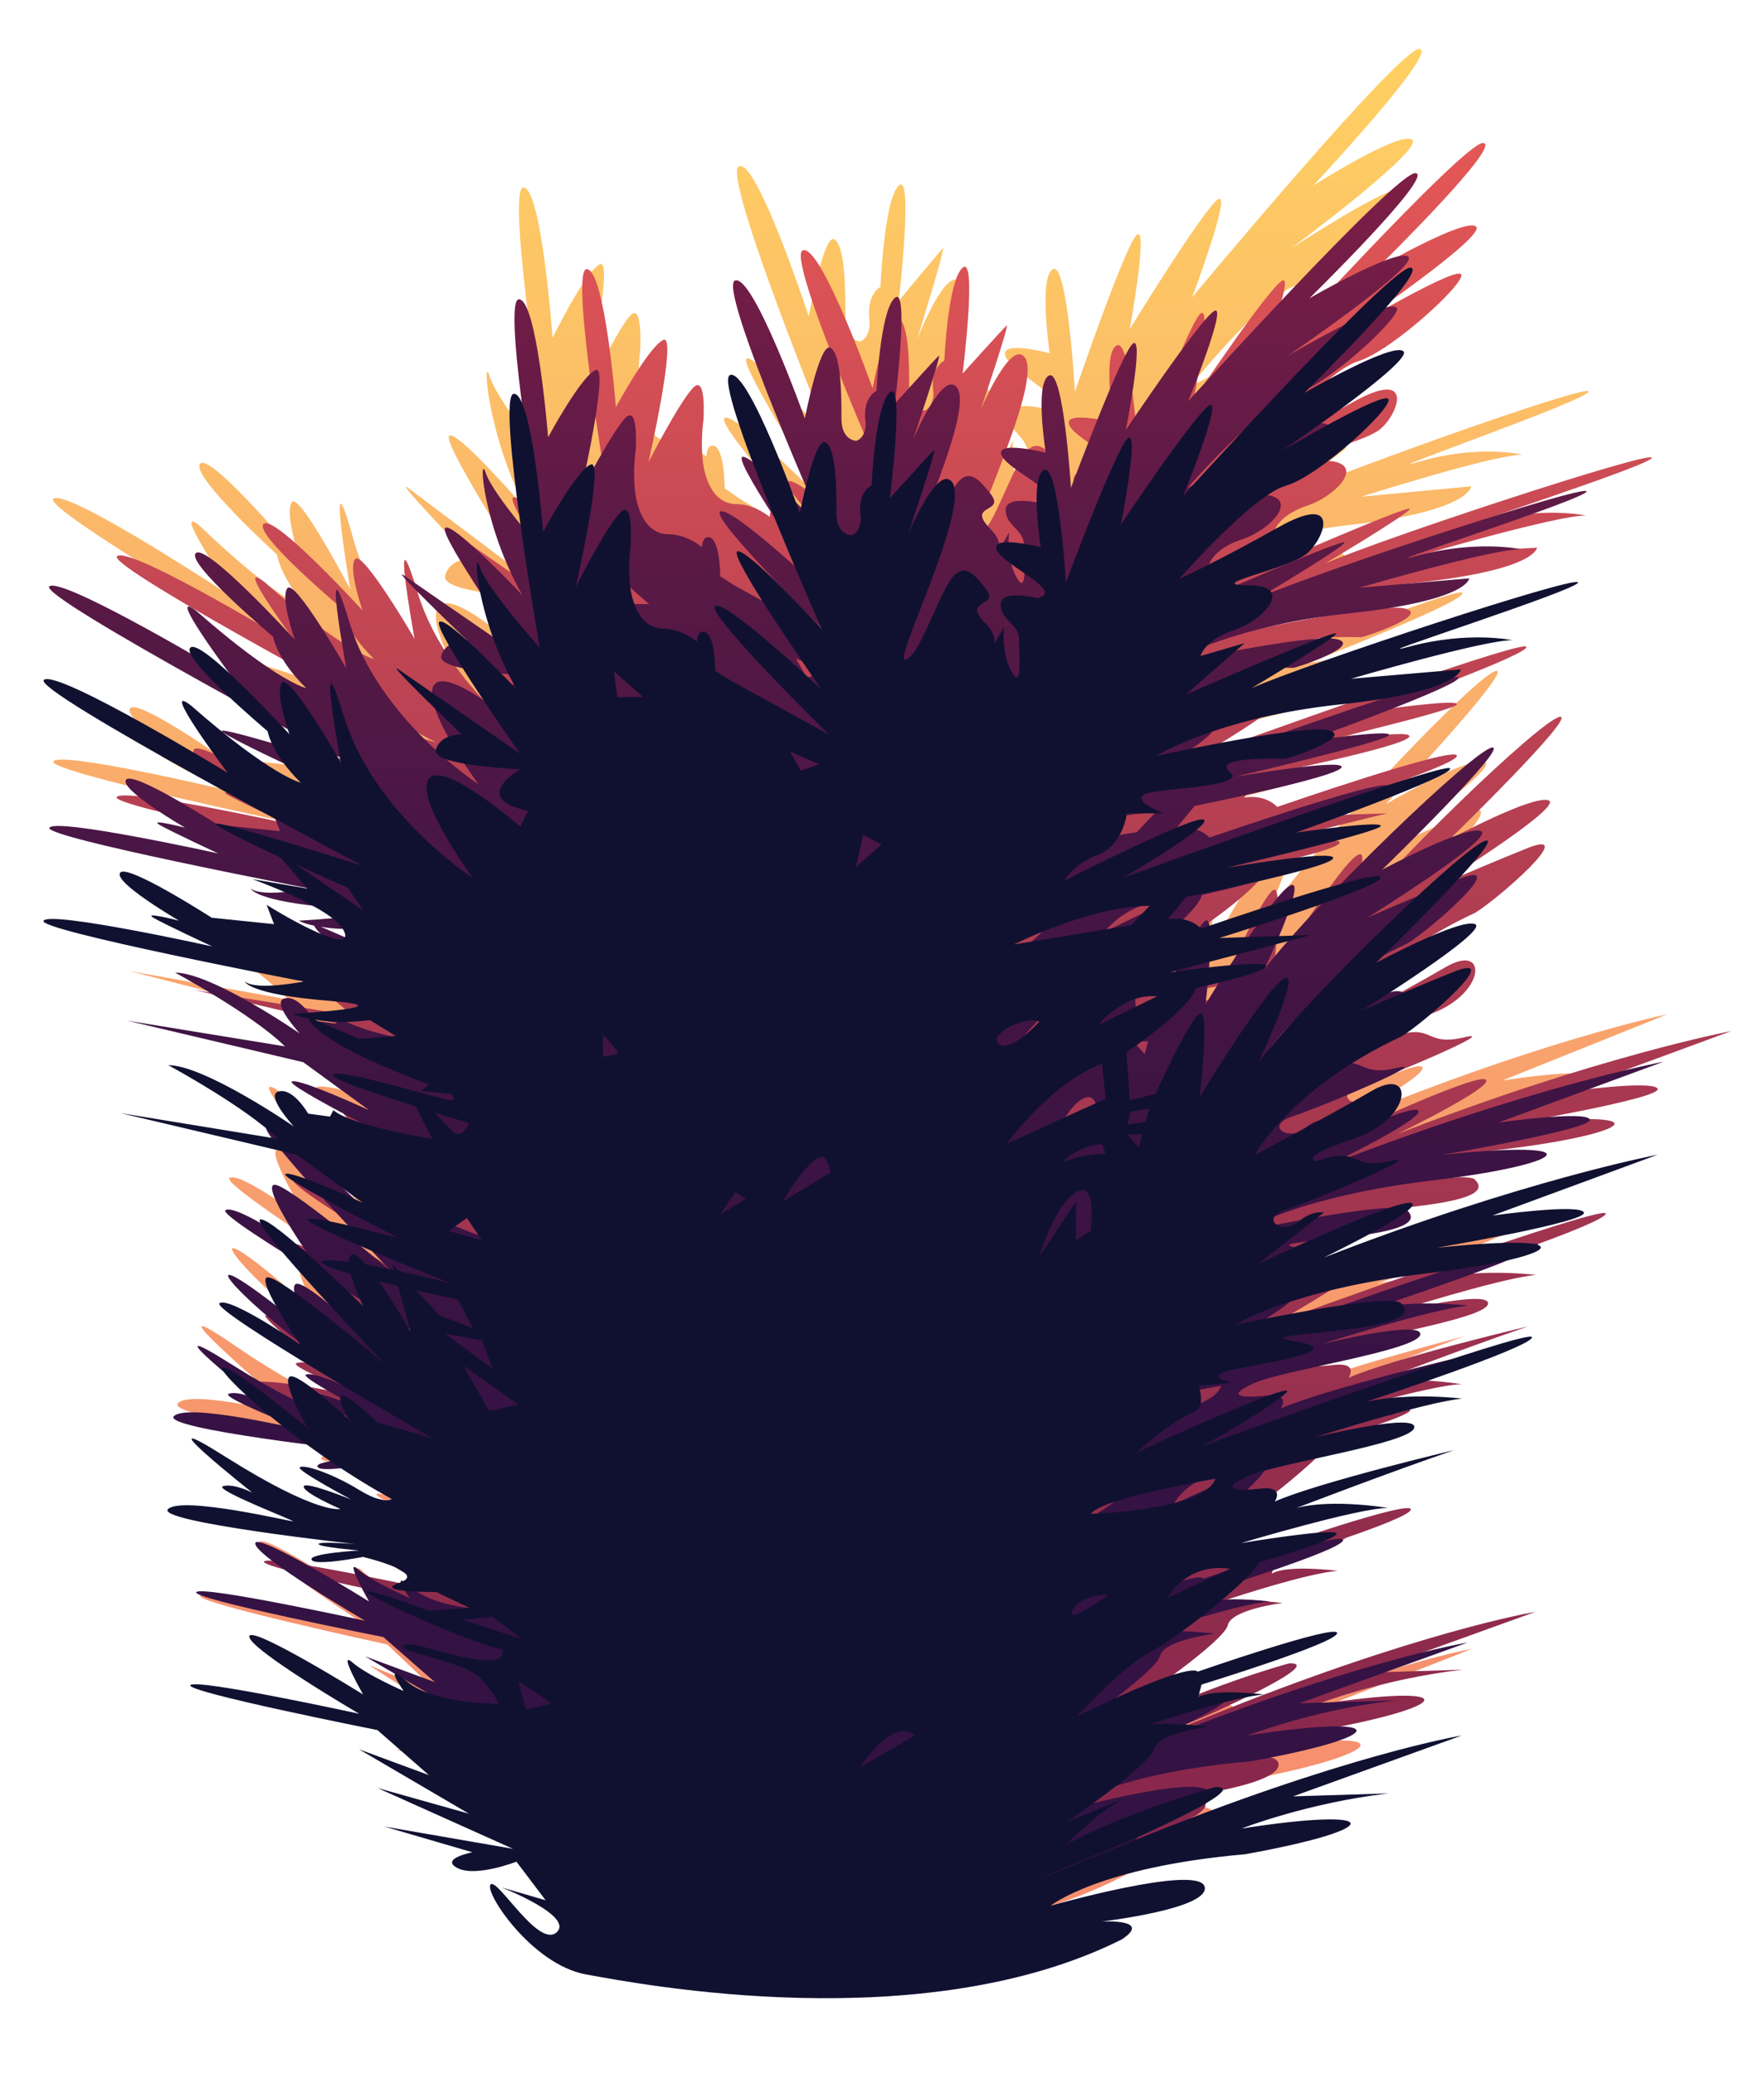 <?xml version="1.0" encoding="utf-8"?>
<!-- Generator: Adobe Illustrator 23.0.4, SVG Export Plug-In . SVG Version: 6.00 Build 0)  -->
<svg version="1.1" id="Layer_1" xmlns="http://www.w3.org/2000/svg" xmlns:xlink="http://www.w3.org/1999/xlink" x="0px" y="0px"
	 viewBox="0 0 356.6 419.2" style="enable-background:new 0 0 356.6 419.2;" xml:space="preserve">
<style type="text/css">
	.st0{fill:url(#SVGID_1_);}
	.st1{fill:url(#SVGID_2_);}
	.st2{fill:url(#SVGID_3_);}
	.st3{fill:#101131;}
</style>
<g>
	
		<linearGradient id="SVGID_1_" gradientUnits="userSpaceOnUse" x1="-1310.684" y1="391.145" x2="-1310.684" y2="9.889" gradientTransform="matrix(-1 0 0 1 -1137 0)">
		<stop  offset="0" style="stop-color:#F68E6E"/>
		<stop  offset="0.176" style="stop-color:#F6926E"/>
		<stop  offset="0.41" style="stop-color:#F89E6D"/>
		<stop  offset="0.677" style="stop-color:#FAB16B"/>
		<stop  offset="0.967" style="stop-color:#FECD63"/>
		<stop  offset="1" style="stop-color:#FFD061"/>
	</linearGradient>
	<path class="st0" d="M10.8,153.9c-1.5,2.1,52.6,13.4,52.6,13.4s-9.6,2.1-11.9,0c0,0,0.7,2.8,17.1,4.2s-7.4,2.8-7.4,2.8
		s1,0.6,3.1,1.1c0.6,1.4,3.9,6.2,24.4,14.5l-1.5,1.4l5.9,0.7c0,0,1.5,1.4,0,1.4s-22.2-7.1-23.7-5.7c-0.9,0.8,8.5,4.3,16.6,7l3.4,7.1
		c0,0-16.3-2.8-20-6.4l-0.7,1.4l-4.4-0.7c0,0-3-5.7-5.9-5c-3,0.7,3,7.8,3,7.8S43.4,185.7,36,185.7c0,0,15.6,9.2,22.2,16.3l-31.9-5.7
		l35.6,9.2l13.3,10.6c0,0-14.1-7.1-15.6-6.4c-1.5,0.7,23,14.2,23,14.2s-16.3-5-18.5-4.2c-2.2,0.7,28.9,14.2,28.9,14.2
		s-4.9-1.4-10.5-2.7l-1.3-1.5l0.3,1.3c-1.9-0.4-3.8-0.9-5.6-1.2c-1.3-1.6-2.4-2.6-2.9-2.2c-0.4,0.3-0.6,0.8-0.6,1.6
		c-2.6-0.4-4.6-0.5-5.3-0.2c-1,0.5,1.7,1.5,5.7,2.8c0.8,3.2,2.5,7.1,2.5,7.1S56.8,219,54.5,219.7c-2.2,0.7,25.2,31.8,25.2,31.8
		S58.2,231.7,56,232.4c-2.2,0.7,6.7,14.9,6.7,14.9s-14.1-10.6-16.3-9.2c-2.2,1.4,43,29.7,43,29.7l-11.1-3.5c0,0-6.7-7.1-7.4-5.7
		s2.2,5.7,2.2,5.7s-11.1-11.3-12.6-9.9c-1.5,1.4,3.7,11.3,3.7,11.3s-14.8-13.4-17.1-13.4c-2.2,0,14.1,17,34.1,29
		c0,0-1.5,1.4-6.7-2.1c-5.2-3.5-11.1-5.7-11.9-5c-0.7,0.7,10.4,7.1,10.4,7.1s-9.6-4.2-9.6-2.8c0,1.4,7.4,5,7.4,5s-4.4,1.4-23-11.3
		c-18.5-12.7,5.2,7.8,5.2,7.8s-3.7-2.1-5.9-1.4c-2.2,0.7,14.8,7.8,14.1,7.8c-0.7,0-22.2-5.7-25.2-2.8c-3,2.8,37.8,7.8,37.8,7.8
		s-7.4-0.7-7.4,0s8.2,1.4,8.2,1.4s-10.4,0.7-9.6,2.1c0.7,1.4,10.4-0.7,10.4-0.7s13.3,3.5,7.4,5.7c-5.9,2.1,7.4,2.1,7.4,2.1l6.7,3.5
		l-8.2,0.7c0,0-11.9-5-12.6-4.2c-0.7,0.7,20.8,11.3,27.4,12.7c0,0,1.5,3.5-5.9,2.1c-7.4-1.4-13.3-4.2-14.1-2.8
		c-0.7,1.4,12.6,3.5,15.6,7.1c3,3.5,3.7,5.7,3.7,5.7s-13.3,0-18.5-5s-0.7,2.1-0.7,2.1s-7.4-3.5-10.4-6.4c-3-2.8,2.2,7.1,2.2,7.1
		s-23-15.6-23-12.7c0,2.8,22.2,17,22.2,17s-32.6-7.8-34.1-6.4c-1.5,1.4,37.8,9.9,37.8,9.9l10.4,9.9l-14.1-5.7l22.2,14.2l-18.5-5.7
		l27.4,13.4l-26-5l17.8,5.7c0,0-6.7,1.4-3,3.5c3.7,2.1,11.9-1.4,11.9-1.4l5.9,8.5l-8.9-2.8c0,0,14.8,6.4,11.1,9.9
		c-3.7,3.5-11.9-12-13.3-10.6c-1.5,1.4,8.2,17.7,19.3,19.8s68.2,14.2,108.3-7.8c6.3-4.6-4.1-3.9-4.1-3.9s22.2-2.8,20.8-7.8
		s-31.1,4.2-31.1,4.2s9.6-8.5,39.3-11.3c28.9-5.7,28.2-10.6-0.7-5.7c0,0,13.3-5.7,29.7-7.8l-19.3,0.7l34.1-13.4
		c0,0-23.7,4.2-66.7,23.3c-43,19.1-0.7,0-0.7,0s25.1-12,17.8-12c-0.7,0-20,6.4-30.4,12.7c0,0,6.9-7.9,12-10.4l-12,5.4
		c0,0,17.1-12.7,17.8-16.3c0.7-3.5,11.1-5,11.1-5s-8.9-1.1-12.4-0.4c3.7-1.3,17.1-6.1,23.5-6.7c0,0-10.4-1.4-13.3,0.7l0.7-2.8
		c0,0,27.4-9.2,27.4-11.3s-28.2,8.5-28.2,8.5s-0.7-2.8-24.5,9.9c0,0,9.6-11.3,14.8-14.2s20-15.6,22.2-19.8c0,0,15.6-5,15.6-6.4
		c0-1.4-19.3,2.1-19.3,2.1s23.7-7.8,29.7-7.8c0,0-11.1-2.1-18.5,0c0,0,18.5-7.8,31.9-12.7c0,0-27.4,7.1-36.3,11.3c0,0,2.2-3.5-3-2.8
		c-5.2,0.7-8.2,0-2.2-2.8c5.9-2.8,32.6-7.1,33.4-10.6c0.7-3.5-20,2.1-20,2.1s22.2-7.8,29.7-8.5c0,0-10.4-1.4-19.3,0.7
		c0,0,33.4-12,33.4-14.2s-63.8,22.6-66.7,24.1c0,0,14.8-9.2,17.1-12c2.2-2.8-28.2,12-30.4,13.4c0,0,5.9-6.4,11.9-9.2
		c2.2-1.4,0.7-5.7,0.7-5.7l6.7-0.7c0,0-5.9-1.4,0-2.8s24.5-4.2,12.6-6.4c-11.9-2.1,28.9-1.4,21.5-8.5c-3.7-2.1-33.4,5-33.4,5
		s11.1-7.8,38.6-11.3s33.4-9.2,2.2-5.7c0,0,30.4-5.7,29.7-7.8c-0.7-2.1-18.5,0.7-18.5,0.7l33.4-13.4c0,0-27.4,5.7-67.5,22.6
		c0,0,20-10.6,17.8-12c-2.2-1.4-31.1,13.4-31.1,13.4l13.3-11.3c0,0-2.2-0.7-5.2,2.1c-3,2.8-8.2-0.7-2.2-2.8
		c5.9-2.1,28.9-12.7,20.8-10.6c-8.2,2.1-5.9-3.5-14.8,0c0,0-4.4-0.7,7.4-5c11.9-4.2,12.6-16.3,3.7-10.6
		c-8.9,5.7-23.7,14.2-23.7,14.2s7.4-14.9,29.7-26.2c4.4-2.8,21.5-19.1,10.4-14.2c-11.1,5-18.5,8.5-18.5,8.5s26-17.7,23-19.1
		s-20,8.5-20,8.5s26-27.6,22.2-26.9c-3.7,0.7-34.9,33.3-46,48.8c0,0,8.9-20.5,5.2-18.4c-3.7,2.1-17.1,26.2-17.1,26.2
		s2.2-19.8,0-18.4c-2.2,1.4-8.9,17.7-8.9,17.7l-5.2,1.4l-0.7-10.6c0,0,12.6-9.2,14.1-14.2c0,0,14.8-3.5,14.1-5s-19.3,1.4-19.3,1.4
		l28.9-7.8l-18.5,0.7c0,0,33.4-11.3,32.6-13.4c-0.7-2.1-36.3,11.3-36.3,11.3s-2.2-2.8-6.7-2.1l3.7-5c0,0,28.9-6.4,29.7-8.5
		c0.7-2.1-21.5,2.1-21.5,2.1s30.4-7.8,31.1-9.2c0.7-1.4-17.1,1.4-17.1,1.4s32.6-12.7,31.1-14.2c-1.5-1.4-66,24.1-66,24.1
		s17.8-11.3,16.3-12.7S217.3,145,217.3,145s1.5-3.5,6.7-5.7c5.2-2.1,5.9-9.2,5.9-9.2h7.4c0,0-6.7-2.8-3.7-4.2c3-1.4,20.8-1.4,17.1-5
		s10.4-2.8,11.1-2.8c0.7,0,14.1-5,8.9-6.4c-5.2-1.4-34.9,5.7-34.9,5.7s12.6-8.5,37.1-11.3s24.5-7.8,24.5-7.8l-22.2,2.1
		c0,0,26.7-8.5,32.6-8.5c0,0-8.9-2.1-20.8,1.4s34.9-12.7,34.1-14.2c-0.7-1.4-54.1,17.7-66,23.3c0,0,16.3-10.6,17.1-12
		c0.7-1.4-30.4,13.4-30.4,13.4l11.9-11.3l-8.9,2.8c0,0,0.7-3.5,6.7-5.7c5.9-2.1,12.6-9.9,3-9.9s8.2-3.5,11.9-7.1s6.7-13.4-5.9-5.7
		s-20,11.3-20,11.3s14.8-18.4,21.5-20.5c6.7-2.1,21.5-17,20.8-19.1S261,50.2,261,50.2s26.7-19.8,24.5-21.9c-2.2-2.1-20,9.2-20,9.2
		S290.7,10.6,287,9.9s-46,50.2-46,50.2s8.2-21.9,5.2-19.8s-17.8,26.2-17.8,26.2s3.7-20.5,1.5-19.1c-2.2,1.4-12.6,31.8-12.6,31.8
		s-1.5-26.2-4.4-24.8c-3,1.4-0.7,17-0.7,17s-10.4-2.8-8.9,0.7s14.1,9.2,8.2,10.6c0,0-7.4-2.1-7.4,1.4s3.7,4.2,3.7,7.8
		s0.7,11.3-1.5,7.1c-2.2-4.2-1.5-9.9-1.5-9.9l-1.9,3.6c0-1.4-0.5-2.9-1.8-4.3c-5.2-5.7,3-3.5,0-7.8c-3-4.2-5.2-6.4-8.2,0
		c-3,6.4-5.9,15.6-8.2,15.6c-2.2,0,14.8-36.8,8.9-39.6c-3-1.4-8.2,12-8.2,12s5.9-19.1,5.2-18.4c-0.7,0.7-8.9,10.6-8.9,10.6
		s3-26.2,0-23.3c-3,2.8-3.7,20.5-3.7,20.5s-3,1.4-2.2,7.1c0,3.5-1.9,3.9-1.9,3.9s-3,0-3-5c0-5,0-14.2-2.2-15.6
		c-2.2-1.4-5.2,15.6-5.2,15.6s-10.4-31.8-14.1-30.4C145.7,35,168,89.5,168,89.5s-15.6-18.4-17.1-17c-1.5,1.4,17.1,30.4,17.1,30.4
		s-19.3-19.8-21.5-18.4c-2.2,1.4,23,28.3,23,28.3l-20-12l-3-2.1c0,0,0-9.9-3-8.5c0,0-0.7,0.7-0.7,2.1c0,0-3-2.8-6.7-2.8
		c-3.7,0-5.9-3.5-6.7-8.5c-0.7-5,0-9.9,0-9.9s0.7-10.6-2.2-7.1s-8.9,16.3-8.9,16.3s5.9-28.3,3-26.9c-3,1.4-9.6,14.9-9.6,14.9
		s-2.2-30.4-5.9-30.4c-3.7,0,5.2,55.9,5.2,55.9S100.5,81,99,76.1c-1.5-5-0.7,11.3,7.4,26.9c0,0-14.1-16.3-15.6-14.9
		c-1.5,1.4,16.3,29,16.3,29s-20.8-15.6-24.5-18.4c-3.7-2.8,12.6,14.2,12.6,14.2s-4.4,0-5.2,3.5s17.1,4.2,17.1,4.2s-10.4,6.4,1.5,9.2
		l-1.5,3.5c0,0-15.6-14.9-18.5-10.6c-3,4.2,8.9,21.9,8.9,21.9s-20-14.2-26-35.4c-5.9-21.2-0.7,9.9-0.7,9.9S60.5,99.4,59,101.5
		s1.5,11.3,1.5,11.3s-17.8-21.2-20-19.1C38.2,95.9,56,112.1,56,112.1s0.7,5,6.7,11.3c0,0-5.9-1.4-22.2-17
		c-6.7-5.7,7.4,14.9,7.4,14.9s-34.1-22.6-37.1-20.5c-3,2.1,64.5,41,64.5,41s-30.4-10.6-29.7-9.2c0.4,0.7,6.8,4.1,13.2,7.4l5.3,6.7
		L53,144.7c0,0,16.3,6.4,18.5,11.3c2.2,5-8.2-0.7-15.6-5.7l1.5,4.2l-12.6-1.4c0,0-17.1-12-18.5-9.9c-1.5,2.1,11.9,10.6,11.9,10.6
		s-7.4-2.1-5.2-0.7c2.2,1.4,11.9,6.4,11.9,6.4S12.3,151.8,10.8,153.9z M234.4,150.7l-3.7,4.2l-23.7,4.2
		C206.9,159.2,222.5,150.7,234.4,150.7z M224,176.9c0,0,5.2-7.1,11.9-6.4L224,176.9z M229.9,198.8l0.7-2.8l3.7-0.7l-0.7,2.8
		L229.9,198.8z M229.9,200.9h3l-0.7,2.8L229.9,200.9z M238.1,302.8c0,0,3.7-7.8,12.6-6.4L238.1,302.8z M222.5,284.4
		c2.2-3.5,25.2-7.8,25.2-7.8C245.5,283.7,222.5,284.4,222.5,284.4z M218,206.6c-3,1.4,2.2-3.5,6.7-3.5l0.7,2.1
		C225.5,205.2,221,205.2,218,206.6z M218.8,305.6c1.5-3.5,7.4-3.5,7.4-3.5S217.3,309.2,218.8,305.6z M212.1,227.8
		c0,0,3-11.3,7.4-14.2c4.4-2.8,3,7.8,3,8.5l-3,2.1v-8.5L212.1,227.8z M205.4,203.1c0,0,8.9-13.4,19.3-17.7l0.7,7.8L205.4,203.1z
		 M212.1,176.2c0,0-5.9,7.1-8.2,5C201.7,179,209.1,174.8,212.1,176.2z M175.8,340.3c0,0,6.7-11.3,11.1-7.1L175.8,340.3z M175,142.2
		l1.5-7.1l3.7,2.1L175,142.2z M167.6,119.6l-3.7,1.4l-2.2-4.2L167.6,119.6z M160.2,215.8c0,0,5.2-9.9,8.2-9.9c0.7,0,1.5,3.5,1.5,3.5
		L160.2,215.8z M147.6,218.6l3-5l2.2,1.4L147.6,218.6z M132,104.7h-5.2l-0.7-5.7L132,104.7z M123.9,179c0,0,3,3.5,3,4.2l-3,0.7V179z
		 M106.8,321.2l6.7,5l-5.2,1.4L106.8,321.2z M101.6,307.1l5.9,5l-11.9-4.2L101.6,307.1z M95.7,251.9l11.1,8.5l-5.9,1.4L95.7,251.9z
		 M92,244.8l7.4,1.4l2.2,6.4L92,244.8z M84.9,244.4c0,0-3.2-6.2-6.4-11.1c1.3,0.4,2.6,0.7,3.9,1L84.9,244.4z M94.6,237.4l3,6.4
		l-6.7-2.8l-4.8-5.6C90.8,236.5,94.6,237.4,94.6,237.4z M92.7,222.2l3.7-2.8l3,5L92.7,222.2z M96.8,198.5c0,0-1.5,4.2-3.7,1.4
		c-1-1.2-2.2-2.6-3.3-3.7C93.8,197.5,96.8,198.5,96.8,198.5z M76.8,175.8l5.2,3.5l-7.4,0.7l-9-4.3C68.1,176.2,71.7,176.5,76.8,175.8
		z M61.7,141.5c5.6,2.9,10.6,5.3,10.6,5.3l3,5L61.7,141.5z"/>
	
		<linearGradient id="SVGID_2_" gradientUnits="userSpaceOnUse" x1="-1323.537" y1="379.067" x2="-1323.537" y2="28.842" gradientTransform="matrix(-1 0 0 1 -1137 0)">
		<stop  offset="0" style="stop-color:#86264B"/>
		<stop  offset="0.231" style="stop-color:#942E4E"/>
		<stop  offset="0.661" style="stop-color:#BA4253"/>
		<stop  offset="1" style="stop-color:#E45756"/>
	</linearGradient>
	<path class="st1" d="M23.6,161.1c-1.5,1.9,52.6,12.3,52.6,12.3s-9.6,1.9-11.9,0c0,0,0.7,2.6,17.1,3.9c16.3,1.3-7.4,2.6-7.4,2.6
		s1,0.6,3.1,1c0.6,1.2,3.9,5.7,24.4,13.3l-1.5,1.3l5.9,0.6c0,0,1.5,1.3,0,1.3s-22.2-6.5-23.7-5.2c-0.9,0.8,8.5,3.9,16.6,6.4l3.4,6.6
		c0,0-16.3-2.6-20-5.8l-0.7,1.3l-4.4-0.6c0,0-3-5.2-5.9-4.5c-3,0.6,3,7.1,3,7.1s-17.8-12.3-25.2-12.3c0,0,15.6,8.4,22.2,14.9
		l-31.9-5.2l35.6,8.4l13.3,9.7c0,0-14.1-6.5-15.6-5.8s23,13,23,13s-16.3-4.5-18.5-3.9s28.9,13,28.9,13s-4.9-1.3-10.5-2.5l-1.3-1.4
		l0.3,1.2c-1.9-0.4-3.8-0.8-5.6-1.1c-1.3-1.5-2.4-2.4-2.9-2c-0.4,0.2-0.6,0.8-0.6,1.5c-2.6-0.4-4.6-0.5-5.3-0.2
		c-1,0.4,1.7,1.4,5.7,2.6c0.8,3,2.5,6.5,2.5,6.5s-18.5-18.2-20.8-17.5c-2.2,0.6,25.2,29.2,25.2,29.2s-21.5-18.2-23.7-17.5
		c-2.2,0.6,6.7,13.6,6.7,13.6s-14.1-9.7-16.3-8.4c-2.2,1.3,43,27.3,43,27.3l-11.1-3.2c0,0-6.7-6.5-7.4-5.2c-0.7,1.3,2.2,5.2,2.2,5.2
		s-11.1-10.4-12.6-9.1c-1.5,1.3,3.7,10.4,3.7,10.4S62.2,251.5,60,251.5c-2.2,0,14.1,15.6,34.1,26.6c0,0-1.5,1.3-6.7-1.9
		s-11.1-5.2-11.9-4.5c-0.7,0.6,10.4,6.5,10.4,6.5s-9.6-3.9-9.6-2.6c0,1.3,7.4,4.5,7.4,4.5s-4.4,1.3-23-10.4
		c-18.5-11.7,5.2,7.1,5.2,7.1s-3.7-1.9-5.9-1.3c-2.2,0.6,14.8,7.1,14.1,7.1c-0.7,0-22.2-5.2-25.2-2.6s37.8,7.1,37.8,7.1
		s-7.4-0.6-7.4,0c0,0.6,8.2,1.3,8.2,1.3s-10.4,0.6-9.6,1.9c0.7,1.3,10.4-0.6,10.4-0.6s13.3,3.2,7.4,5.2s7.4,1.9,7.4,1.9l6.7,3.2
		l-8.2,0.6c0,0-11.9-4.5-12.6-3.9s20.8,10.4,27.4,11.7c0,0,1.5,3.2-5.9,1.9c-7.4-1.3-13.3-3.9-14.1-2.6s12.6,3.2,15.6,6.5
		c3,3.2,3.7,5.2,3.7,5.2s-13.3,0-18.5-4.5c-5.2-4.5-0.7,1.9-0.7,1.9s-7.4-3.2-10.4-5.8c-3-2.6,2.2,6.5,2.2,6.5s-23-14.3-23-11.7
		c0,2.6,22.2,15.6,22.2,15.6s-32.6-7.1-34.1-5.8s37.8,9.1,37.8,9.1l10.4,9.1l-14.1-5.2l22.2,13l-18.5-5.2l27.4,12.3l-26-4.5
		l17.8,5.2c0,0-6.7,1.3-3,3.2c3.7,1.9,11.9-1.3,11.9-1.3l5.9,7.8l-8.9-2.6c0,0,14.8,5.8,11.1,9.1c-3.7,3.2-11.9-11-13.3-9.7
		c-1.5,1.3,8.2,16.2,19.3,18.2s68.2,13,108.3-7.1c6.3-4.2-4.1-3.6-4.1-3.6s22.2-2.6,20.8-7.1c-1.5-4.5-31.1,3.9-31.1,3.9
		s9.6-7.8,39.3-10.4c28.9-5.2,28.2-9.7-0.7-5.2c0,0,13.3-5.2,29.7-7.1l-19.3,0.6l34.1-12.3c0,0-23.7,3.9-66.7,21.4
		c-43,17.5-0.7,0-0.7,0s25.1-11,17.8-11c-0.7,0-20,5.8-30.4,11.7c0,0,6.9-7.2,12-9.5l-12,5c0,0,17.1-11.7,17.8-14.9
		c0.7-3.2,11.1-4.5,11.1-4.5s-8.9-1-12.4-0.3c3.7-1.2,17.1-5.6,23.5-6.2c0,0-10.4-1.3-13.3,0.6l0.7-2.6c0,0,27.4-8.4,27.4-10.4
		s-28.2,7.8-28.2,7.8s-0.7-2.6-24.5,9.1c0,0,9.6-10.4,14.8-13s20-14.3,22.2-18.2c0,0,15.6-4.5,15.6-5.8s-19.3,1.9-19.3,1.9
		s23.7-7.1,29.7-7.1c0,0-11.1-1.9-18.5,0c0,0,18.5-7.1,31.9-11.7c0,0-27.4,6.5-36.3,10.4c0,0,2.2-3.2-3-2.6c-5.2,0.6-8.2,0-2.2-2.6
		s32.6-6.5,33.4-9.7c0.7-3.2-20,1.9-20,1.9s22.2-7.1,29.7-7.8c0,0-10.4-1.3-19.3,0.6c0,0,33.4-11,33.4-13s-63.8,20.8-66.7,22.1
		c0,0,14.8-8.4,17.1-11c2.2-2.6-28.2,11-30.4,12.3c0,0,5.9-5.8,11.9-8.4c2.2-1.3,0.7-5.2,0.7-5.2l6.7-0.6c0,0-5.9-1.3,0-2.6
		s24.5-3.9,12.6-5.8c-11.9-1.9,28.9-1.3,21.5-7.8c-3.7-1.9-33.4,4.5-33.4,4.5s11.1-7.1,38.6-10.4c27.4-3.2,33.4-8.4,2.2-5.2
		c0,0,30.4-5.2,29.7-7.1s-18.5,0.6-18.5,0.6l33.4-12.3c0,0-27.4,5.2-67.5,20.8c0,0,20-9.7,17.8-11s-31.1,12.3-31.1,12.3l13.3-10.4
		c0,0-2.2-0.6-5.2,1.9s-8.2-0.6-2.2-2.6c5.9-1.9,28.9-11.7,20.8-9.7c-8.2,1.9-5.9-3.2-14.8,0c0,0-4.4-0.6,7.4-4.5
		c11.9-3.9,12.6-14.9,3.7-9.7c-8.9,5.2-23.7,13-23.7,13s7.4-13.6,29.7-24c4.4-2.6,21.5-17.5,10.4-13c-11.1,4.5-18.5,7.8-18.5,7.8
		s26-16.2,23-17.5s-20,7.8-20,7.8s26-25.3,22.2-24.7s-34.9,30.5-46,44.8c0,0,8.9-18.8,5.2-16.9s-17.1,24-17.1,24s2.2-18.2,0-16.9
		c-2.2,1.3-8.9,16.2-8.9,16.2l-5.2,1.3l-0.7-9.7c0,0,12.6-8.4,14.1-13c0,0,14.8-3.2,14.1-4.5s-19.3,1.3-19.3,1.3l28.9-7.1l-18.5,0.6
		c0,0,33.4-10.4,32.6-12.3s-36.3,10.4-36.3,10.4s-2.2-2.6-6.7-1.9l3.7-4.5c0,0,28.9-5.8,29.7-7.8c0.7-1.9-21.5,1.9-21.5,1.9
		s30.4-7.1,31.1-8.4c0.7-1.3-17.1,1.3-17.1,1.3s32.6-11.7,31.1-13c-1.5-1.3-66,22.1-66,22.1s17.8-10.4,16.3-11.7
		c-1.5-1.3-28.2,12.3-28.2,12.3s1.5-3.2,6.7-5.2c5.2-1.9,5.9-8.4,5.9-8.4h7.4c0,0-6.7-2.6-3.7-3.9c3-1.3,20.8-1.3,17.1-4.5
		c-3.7-3.2,10.4-2.6,11.1-2.6c0.7,0,14.1-4.5,8.9-5.8s-34.9,5.2-34.9,5.2s12.6-7.8,37.1-10.4c24.5-2.6,24.5-7.1,24.5-7.1L288,112
		c0,0,26.7-7.8,32.6-7.8c0,0-8.9-1.9-20.8,1.3s34.9-11.7,34.1-13c-0.7-1.3-54.1,16.2-66,21.4c0,0,16.3-9.7,17.1-11
		c0.7-1.3-30.4,12.3-30.4,12.3l11.9-10.4l-8.9,2.6c0,0,0.7-3.2,6.7-5.2s12.6-9.1,3-9.1s8.2-3.2,11.9-6.5s6.7-12.3-5.9-5.2
		s-20,10.4-20,10.4S268,75,274.6,73s21.5-15.6,20.8-17.5c-0.7-1.9-21.5,10.4-21.5,10.4s26.7-18.2,24.5-20.1c-2.2-1.9-20,8.4-20,8.4
		s25.2-24.7,21.5-25.3c-3.7-0.6-46,46.1-46,46.1s8.2-20.1,5.2-18.2c-3,1.9-17.8,24-17.8,24s3.7-18.8,1.5-17.5
		c-2.2,1.3-12.6,29.2-12.6,29.2s-1.5-24-4.4-22.7c-3,1.3-0.7,15.6-0.7,15.6s-10.4-2.6-8.9,0.6c1.5,3.2,14.1,8.4,8.2,9.7
		c0,0-7.4-1.9-7.4,1.3s3.7,3.9,3.7,7.1s0.7,10.4-1.5,6.5c-2.2-3.9-1.5-9.1-1.5-9.1l-1.9,3.3c0-1.3-0.5-2.6-1.8-3.9
		c-5.2-5.2,3-3.2,0-7.1s-5.2-5.8-8.2,0c-3,5.8-5.9,14.3-8.2,14.3c-2.2,0,14.8-33.8,8.9-36.4c-3-1.3-8.2,11-8.2,11s5.9-17.5,5.2-16.9
		c-0.7,0.6-8.9,9.7-8.9,9.7s3-24,0-21.4c-3,2.6-3.7,18.8-3.7,18.8s-3,1.3-2.2,6.5c0,3.2-1.9,3.6-1.9,3.6s-3,0-3-4.5
		c0-4.5,0-13-2.2-14.3c-2.2-1.3-5.2,14.3-5.2,14.3S166,49.3,162.3,50.6c-3.7,1.3,18.5,51.3,18.5,51.3s-15.6-16.9-17.1-15.6
		c-1.5,1.3,17.1,27.9,17.1,27.9s-19.3-18.2-21.5-16.9c-2.2,1.3,23,26,23,26l-20-11l-3-1.9c0,0,0-9.1-3-7.8c0,0-0.7,0.6-0.7,1.9
		c0,0-3-2.6-6.7-2.6c-3.7,0-5.9-3.2-6.7-7.8c-0.7-4.5,0-9.1,0-9.1s0.7-9.7-2.2-6.5s-8.9,14.9-8.9,14.9s5.9-26,3-24.7
		s-9.6,13.6-9.6,13.6s-2.2-27.9-5.9-27.9c-3.7,0,5.2,51.3,5.2,51.3s-10.4-11.7-11.9-16.2s-0.7,10.4,7.4,24.7
		c0,0-14.1-14.9-15.6-13.6c-1.5,1.3,16.3,26.6,16.3,26.6S99.3,113,95.6,110.4c-3.7-2.6,12.6,13,12.6,13s-4.4,0-5.2,3.2
		c-0.7,3.2,17.1,3.9,17.1,3.9s-10.4,5.8,1.5,8.4l-1.5,3.2c0,0-15.6-13.6-18.5-9.7c-3,3.9,8.9,20.1,8.9,20.1s-20-13-26-32.5
		c-5.9-19.5-0.7,9.1-0.7,9.1S73.3,111.1,71.8,113s1.5,10.4,1.5,10.4s-17.8-19.5-20-17.5c-2.2,1.9,15.6,16.9,15.6,16.9
		s0.7,4.5,6.7,10.4c0,0-5.9-1.3-22.2-15.6c-6.7-5.2,7.4,13.6,7.4,13.6s-34.1-20.8-37.1-18.8c-3,1.9,64.5,37.7,64.5,37.7
		s-30.4-9.7-29.7-8.4c0.4,0.6,6.8,3.8,13.2,6.8l5.3,6.2l-11.1-1.9c0,0,16.3,5.8,18.5,10.4c2.2,4.5-8.2-0.6-15.6-5.2l1.5,3.9
		l-12.6-1.3c0,0-17.1-11-18.5-9.1c-1.5,1.9,11.9,9.7,11.9,9.7s-7.4-1.9-5.2-0.6c2.2,1.3,11.9,5.8,11.9,5.8S25.1,159.2,23.6,161.1z
		 M247.2,158.2l-3.7,3.9l-23.7,3.9C219.8,166,235.3,158.2,247.2,158.2z M236.8,182.2c0,0,5.2-6.5,11.9-5.8L236.8,182.2z
		 M242.8,202.4l0.7-2.6l3.7-0.6l-0.7,2.6L242.8,202.4z M242.8,204.3h3l-0.7,2.6L242.8,204.3z M250.9,297.9c0,0,3.7-7.1,12.6-5.8
		L250.9,297.9z M235.3,281c2.2-3.2,25.2-7.1,25.2-7.1C258.3,280.4,235.3,281,235.3,281z M230.9,209.5c-3,1.3,2.2-3.2,6.7-3.2
		l0.7,1.9C238.3,208.2,233.9,208.2,230.9,209.5z M231.6,300.5c1.5-3.2,7.4-3.2,7.4-3.2S230.2,303.8,231.6,300.5z M225,229
		c0,0,3-10.4,7.4-13c4.4-2.6,3,7.1,3,7.8l-3,1.9V218L225,229z M218.3,206.3c0,0,8.9-12.3,19.3-16.2l0.7,7.1L218.3,206.3z M225,181.6
		c0,0-5.9,6.5-8.2,4.5S222,180.3,225,181.6z M188.6,332.4c0,0,6.7-10.4,11.1-6.5L188.6,332.4z M187.9,150.4l1.5-6.5l3.7,1.9
		L187.9,150.4z M180.5,129.6l-3.7,1.3l-2.2-3.9L180.5,129.6z M173.1,218c0,0,5.2-9.1,8.2-9.1c0.7,0,1.5,3.2,1.5,3.2L173.1,218z
		 M160.4,220.6l3-4.5l2.2,1.3L160.4,220.6z M144.9,115.9h-5.2l-0.7-5.2L144.9,115.9z M136.7,184.2c0,0,3,3.2,3,3.9l-3,0.6V184.2z
		 M119.7,314.8l6.7,4.5l-5.2,1.3L119.7,314.8z M114.5,301.8l5.9,4.5l-11.9-3.9L114.5,301.8z M108.5,251.1l11.1,7.8l-5.9,1.3
		L108.5,251.1z M104.8,244.6l7.4,1.3l2.2,5.8L104.8,244.6z M97.8,244.3c0,0-3.2-5.7-6.4-10.2c1.3,0.3,2.6,0.6,3.9,1L97.8,244.3z
		 M107.4,237.8l3,5.8l-6.7-2.6l-4.8-5.1C103.7,237,107.4,237.8,107.4,237.8z M105.6,223.8l3.7-2.6l3,4.5L105.6,223.8z M109.7,202.1
		c0,0-1.5,3.9-3.7,1.3c-1-1.1-2.2-2.3-3.3-3.4C106.7,201.2,109.7,202.1,109.7,202.1z M89.6,181.3l5.2,3.2l-7.4,0.6l-9-3.9
		C80.9,181.6,84.6,181.8,89.6,181.3z M74.6,149.8c5.6,2.6,10.6,4.8,10.6,4.8l3,4.5L74.6,149.8z"/>
	
		<linearGradient id="SVGID_3_" gradientUnits="userSpaceOnUse" x1="-1309.865" y1="385.211" x2="-1309.865" y2="34.985" gradientTransform="matrix(-1 0 0 1 -1137 0)">
		<stop  offset="0" style="stop-color:#331244"/>
		<stop  offset="0.234" style="stop-color:#351244"/>
		<stop  offset="0.414" style="stop-color:#3B1344"/>
		<stop  offset="0.576" style="stop-color:#461545"/>
		<stop  offset="0.726" style="stop-color:#541845"/>
		<stop  offset="0.868" style="stop-color:#661B46"/>
		<stop  offset="1" style="stop-color:#7D1E46"/>
	</linearGradient>
	<path class="st2" d="M10,167.3c-1.5,1.9,52.6,12.3,52.6,12.3s-9.6,1.9-11.9,0c0,0,0.7,2.6,17.1,3.9c16.3,1.3-7.4,2.6-7.4,2.6
		s1,0.6,3.1,1c0.6,1.2,3.9,5.7,24.4,13.3l-1.5,1.3l5.9,0.6c0,0,1.5,1.3,0,1.3s-22.2-6.5-23.7-5.2c-0.9,0.8,8.5,3.9,16.6,6.4l3.4,6.6
		c0,0-16.3-2.6-20-5.8l-0.7,1.3l-4.4-0.6c0,0-3-5.2-5.9-4.5c-3,0.6,3,7.1,3,7.1s-17.8-12.3-25.2-12.3c0,0,15.6,8.4,22.2,14.9
		l-31.9-5.2l35.6,8.4l13.3,9.7c0,0-14.1-6.5-15.6-5.8s23,13,23,13s-16.3-4.5-18.5-3.9c-2.2,0.6,28.9,13,28.9,13s-4.9-1.3-10.5-2.5
		l-1.3-1.4l0.3,1.2c-1.9-0.4-3.8-0.8-5.6-1.1c-1.3-1.5-2.4-2.4-2.9-2c-0.4,0.2-0.6,0.8-0.6,1.5c-2.6-0.4-4.6-0.5-5.3-0.2
		c-1,0.4,1.7,1.4,5.7,2.6c0.8,3,2.5,6.5,2.5,6.5s-18.5-18.2-20.8-17.5c-2.2,0.6,25.2,29.2,25.2,29.2s-21.5-18.2-23.7-17.5
		C53,240,61.9,253,61.9,253s-14.1-9.7-16.3-8.4c-2.2,1.3,43,27.3,43,27.3l-11.1-3.2c0,0-6.7-6.5-7.4-5.2s2.2,5.2,2.2,5.2
		s-11.1-10.4-12.6-9.1c-1.5,1.3,3.7,10.4,3.7,10.4s-14.8-12.3-17.1-12.3c-2.2,0,14.1,15.6,34.1,26.6c0,0-1.5,1.3-6.7-1.9
		c-5.2-3.2-11.1-5.2-11.9-4.5c-0.7,0.6,10.4,6.5,10.4,6.5s-9.6-3.9-9.6-2.6c0,1.3,7.4,4.5,7.4,4.5s-4.4,1.3-23-10.4
		c-18.5-11.7,5.2,7.1,5.2,7.1s-3.7-1.9-5.9-1.3c-2.2,0.6,14.8,7.1,14.1,7.1c-0.7,0-22.2-5.2-25.2-2.6c-3,2.6,37.8,7.1,37.8,7.1
		s-7.4-0.6-7.4,0c0,0.6,8.2,1.3,8.2,1.3s-10.4,0.6-9.6,1.9c0.7,1.3,10.4-0.6,10.4-0.6s13.3,3.2,7.4,5.2c-5.9,1.9,7.4,1.9,7.4,1.9
		l6.7,3.2l-8.2,0.6c0,0-11.9-4.5-12.6-3.9s20.8,10.4,27.4,11.7c0,0,1.5,3.2-5.9,1.9c-7.4-1.3-13.3-3.9-14.1-2.6
		c-0.7,1.3,12.6,3.2,15.6,6.5c3,3.2,3.7,5.2,3.7,5.2s-13.3,0-18.5-4.5c-5.2-4.5-0.7,1.9-0.7,1.9s-7.4-3.2-10.4-5.8
		c-3-2.6,2.2,6.5,2.2,6.5s-23-14.3-23-11.7c0,2.6,22.2,15.6,22.2,15.6s-32.6-7.1-34.1-5.8c-1.5,1.3,37.8,9.1,37.8,9.1l10.4,9.1
		l-14.1-5.2l22.2,13l-18.5-5.2l27.4,12.3l-26-4.5l17.8,5.2c0,0-6.7,1.3-3,3.2c3.7,1.9,11.9-1.3,11.9-1.3l5.9,7.8l-8.9-2.6
		c0,0,14.8,5.8,11.1,9.1c-3.7,3.2-11.9-11-13.3-9.7c-1.5,1.3,8.2,16.2,19.3,18.2s68.2,13,108.3-7.1c6.3-4.2-4.1-3.6-4.1-3.6
		s22.2-2.6,20.8-7.1s-31.1,3.9-31.1,3.9s9.6-7.8,39.3-10.4c28.9-5.2,28.2-9.7-0.7-5.2c0,0,13.3-5.2,29.7-7.1l-19.3,0.6l34.1-12.3
		c0,0-23.7,3.9-66.7,21.4c-43,17.5-0.7,0-0.7,0s25.1-11,17.8-11c-0.7,0-20,5.8-30.4,11.7c0,0,6.9-7.2,12-9.5l-12,5
		c0,0,17.1-11.7,17.8-14.9c0.7-3.2,11.1-4.5,11.1-4.5s-8.9-1-12.4-0.3c3.7-1.2,17.1-5.6,23.5-6.2c0,0-10.4-1.3-13.3,0.6l0.7-2.6
		c0,0,27.4-8.4,27.4-10.4s-28.2,7.8-28.2,7.8s-0.7-2.6-24.5,9.1c0,0,9.6-10.4,14.8-13c5.2-2.6,20-14.3,22.2-18.2
		c0,0,15.6-4.5,15.6-5.8s-19.3,1.9-19.3,1.9s23.7-7.1,29.7-7.1c0,0-11.1-1.9-18.5,0c0,0,18.5-7.1,31.9-11.7c0,0-27.4,6.5-36.3,10.4
		c0,0,2.2-3.2-3-2.6c-5.2,0.6-8.2,0-2.2-2.6c5.9-2.6,32.6-6.5,33.4-9.7c0.7-3.2-20,1.9-20,1.9s22.2-7.1,29.7-7.8
		c0,0-10.4-1.3-19.3,0.6c0,0,33.4-11,33.4-13s-63.8,20.8-66.7,22.1c0,0,14.8-8.4,17.1-11c2.2-2.6-28.2,11-30.4,12.3
		c0,0,5.9-5.8,11.9-8.4c2.2-1.3,0.7-5.2,0.7-5.2l6.7-0.6c0,0-5.9-1.3,0-2.6c5.9-1.3,24.5-3.9,12.6-5.8s28.9-1.3,21.5-7.8
		c-3.7-1.9-33.4,4.5-33.4,4.5s11.1-7.1,38.6-10.4c27.4-3.2,33.4-8.4,2.2-5.2c0,0,30.4-5.2,29.7-7.1s-18.5,0.6-18.5,0.6l33.4-12.3
		c0,0-27.4,5.2-67.5,20.8c0,0,20-9.7,17.8-11c-2.2-1.3-31.1,12.3-31.1,12.3l13.3-10.4c0,0-2.2-0.6-5.2,1.9s-8.2-0.6-2.2-2.6
		c5.9-1.9,28.9-11.7,20.8-9.7c-8.2,1.9-5.9-3.2-14.8,0c0,0-4.4-0.6,7.4-4.5c11.9-3.9,12.6-14.9,3.7-9.7c-8.9,5.2-23.7,13-23.7,13
		s7.4-13.6,29.7-24c4.4-2.6,21.5-17.5,10.4-13c-11.1,4.5-18.5,7.8-18.5,7.8s26-16.2,23-17.5c-3-1.3-20,7.8-20,7.8s26-25.3,22.2-24.7
		c-3.7,0.6-34.9,30.5-46,44.8c0,0,8.9-18.8,5.2-16.9c-3.7,1.9-17.1,24-17.1,24s2.2-18.2,0-16.9c-2.2,1.3-8.9,16.2-8.9,16.2l-5.2,1.3
		l-0.7-9.7c0,0,12.6-8.4,14.1-13c0,0,14.8-3.2,14.1-4.5c-0.7-1.3-19.3,1.3-19.3,1.3l28.9-7.1l-18.5,0.6c0,0,33.4-10.4,32.6-12.3
		c-0.7-1.9-36.3,10.4-36.3,10.4s-2.2-2.6-6.7-1.9l3.7-4.5c0,0,28.9-5.8,29.7-7.8c0.7-1.9-21.5,1.9-21.5,1.9s30.4-7.1,31.1-8.4
		c0.7-1.3-17.1,1.3-17.1,1.3s32.6-11.7,31.1-13c-1.5-1.3-66,22.1-66,22.1s17.8-10.4,16.3-11.7c-1.5-1.3-28.2,12.3-28.2,12.3
		s1.5-3.2,6.7-5.2c5.2-1.9,5.9-8.4,5.9-8.4h7.4c0,0-6.7-2.6-3.7-3.9c3-1.3,20.8-1.3,17.1-4.5c-3.7-3.2,10.4-2.6,11.1-2.6
		c0.7,0,14.1-4.5,8.9-5.8c-5.2-1.3-34.9,5.2-34.9,5.2s12.6-7.8,37.1-10.4c24.5-2.6,24.5-7.1,24.5-7.1l-22.2,1.9
		c0,0,26.7-7.8,32.6-7.8c0,0-8.9-1.9-20.8,1.3c-11.9,3.2,34.9-11.7,34.1-13c-0.7-1.3-54.1,16.2-66,21.4c0,0,16.3-9.7,17.1-11
		c0.7-1.3-30.4,12.3-30.4,12.3l11.9-10.4l-8.9,2.6c0,0,0.7-3.2,6.7-5.2c5.9-1.9,12.6-9.1,3-9.1s8.2-3.2,11.9-6.5
		c3.7-3.2,6.7-12.3-5.9-5.2c-12.6,7.1-20,10.4-20,10.4s14.8-16.9,21.5-18.8c6.7-1.9,21.5-15.6,20.8-17.5C281,59.7,260.2,72,260.2,72
		s26.7-18.2,24.5-20.1c-2.2-1.9-20,8.4-20,8.4s25.2-24.7,21.5-25.3s-46,46.1-46,46.1s8.2-20.1,5.2-18.2s-17.8,24-17.8,24
		s3.7-18.8,1.5-17.5c-2.2,1.3-12.6,29.2-12.6,29.2s-1.5-24-4.4-22.7c-3,1.3-0.7,15.6-0.7,15.6s-10.4-2.6-8.9,0.6s14.1,8.4,8.2,9.7
		c0,0-7.4-1.9-7.4,1.3s3.7,3.9,3.7,7.1s0.7,10.4-1.5,6.5c-2.2-3.9-1.5-9.1-1.5-9.1l-1.9,3.3c0-1.3-0.5-2.6-1.8-3.9
		c-5.2-5.2,3-3.2,0-7.1c-3-3.9-5.2-5.8-8.2,0c-3,5.8-5.9,14.3-8.2,14.3c-2.2,0,14.8-33.8,8.9-36.4c-3-1.3-8.2,11-8.2,11
		s5.9-17.5,5.2-16.9c-0.7,0.6-8.9,9.7-8.9,9.7s3-24,0-21.4c-3,2.6-3.7,18.8-3.7,18.8s-3,1.3-2.2,6.5c0,3.2-1.9,3.6-1.9,3.6
		s-3,0-3-4.5c0-4.5,0-13-2.2-14.3c-2.2-1.3-5.2,14.3-5.2,14.3s-10.4-29.2-14.1-27.9c-3.7,1.3,18.5,51.3,18.5,51.3
		s-15.6-16.9-17.1-15.6s17.1,27.9,17.1,27.9s-19.3-18.2-21.5-16.9c-2.2,1.3,23,26,23,26l-20-11l-3-1.9c0,0,0-9.1-3-7.8
		c0,0-0.7,0.6-0.7,1.9c0,0-3-2.6-6.7-2.6c-3.7,0-5.9-3.2-6.7-7.8c-0.7-4.5,0-9.1,0-9.1s0.7-9.7-2.2-6.5s-8.9,14.9-8.9,14.9
		s5.9-26,3-24.7c-3,1.3-9.6,13.6-9.6,13.6s-2.2-27.9-5.9-27.9c-3.7,0,5.2,51.3,5.2,51.3s-10.4-11.7-11.9-16.2
		c-1.5-4.5-0.7,10.4,7.4,24.7c0,0-14.1-14.9-15.6-13.6c-1.5,1.3,16.3,26.6,16.3,26.6s-20.8-14.3-24.5-16.9c-3.7-2.6,12.6,13,12.6,13
		s-4.4,0-5.2,3.2c-0.7,3.2,17.1,3.9,17.1,3.9s-10.4,5.8,1.5,8.4l-1.5,3.2c0,0-15.6-13.6-18.5-9.7c-3,3.9,8.9,20.1,8.9,20.1
		s-20-13-26-32.5c-5.9-19.5-0.7,9.1-0.7,9.1s-10.4-18.2-11.9-16.2c-1.5,1.9,1.5,10.4,1.5,10.4s-17.8-19.5-20-17.5
		c-2.2,1.9,15.6,16.9,15.6,16.9s0.7,4.5,6.7,10.4c0,0-5.9-1.3-22.2-15.6c-6.7-5.2,7.4,13.6,7.4,13.6S12.9,116.6,10,118.5
		s64.5,37.7,64.5,37.7s-30.4-9.7-29.7-8.4c0.4,0.6,6.8,3.8,13.2,6.8l5.3,6.2l-11.1-1.9c0,0,16.3,5.8,18.5,10.4
		c2.2,4.5-8.2-0.6-15.6-5.2l1.5,3.9l-12.6-1.3c0,0-17.1-11-18.5-9.1c-1.5,1.9,11.9,9.7,11.9,9.7s-7.4-1.9-5.2-0.6
		c2.2,1.3,11.9,5.8,11.9,5.8S11.4,165.3,10,167.3z M233.5,164.3l-3.7,3.9l-23.7,3.9C206.1,172.1,221.7,164.3,233.5,164.3z
		 M223.2,188.4c0,0,5.2-6.5,11.9-5.8L223.2,188.4z M229.1,208.5l0.7-2.6l3.7-0.6l-0.7,2.6L229.1,208.5z M229.1,210.5h3l-0.7,2.6
		L229.1,210.5z M237.2,304.1c0,0,3.7-7.1,12.6-5.8L237.2,304.1z M221.7,287.2c2.2-3.2,25.2-7.1,25.2-7.1
		C244.7,286.5,221.7,287.2,221.7,287.2z M217.2,215.7c-3,1.3,2.2-3.2,6.7-3.2l0.7,1.9C224.6,214.4,220.2,214.4,217.2,215.7z
		 M218,306.7c1.5-3.2,7.4-3.2,7.4-3.2S216.5,309.9,218,306.7z M211.3,235.2c0,0,3-10.4,7.4-13s3,7.1,3,7.8l-3,1.9v-7.8L211.3,235.2z
		 M204.6,212.4c0,0,8.9-12.3,19.3-16.2l0.7,7.1L204.6,212.4z M211.3,187.7c0,0-5.9,6.5-8.2,4.5C200.9,190.3,208.3,186.4,211.3,187.7
		z M175,338.5c0,0,6.7-10.4,11.1-6.5L175,338.5z M174.2,156.5l1.5-6.5l3.7,1.9L174.2,156.5z M166.8,135.7l-3.7,1.3l-2.2-3.9
		L166.8,135.7z M159.4,224.1c0,0,5.2-9.1,8.2-9.1c0.7,0,1.5,3.2,1.5,3.2L159.4,224.1z M146.8,226.7l3-4.5l2.2,1.3L146.8,226.7z
		 M131.2,122.1H126l-0.7-5.2L131.2,122.1z M123,190.3c0,0,3,3.2,3,3.9l-3,0.6V190.3z M106,321l6.7,4.5l-5.2,1.3L106,321z M100.8,308
		l5.9,4.5l-11.9-3.9L100.8,308z M94.9,257.3l11.1,7.8l-5.9,1.3L94.9,257.3z M91.2,250.8l7.4,1.3l2.2,5.8L91.2,250.8z M84.1,250.4
		c0,0-3.2-5.7-6.4-10.2c1.3,0.3,2.6,0.6,3.9,1L84.1,250.4z M93.8,243.9l3,5.8l-6.7-2.6l-4.8-5.1C90,243.1,93.8,243.9,93.8,243.9z
		 M91.9,230l3.7-2.6l3,4.5L91.9,230z M96,208.2c0,0-1.5,3.9-3.7,1.3c-1-1.1-2.2-2.3-3.3-3.4C93,207.3,96,208.2,96,208.2z M76,187.4
		l5.2,3.2l-7.4,0.6l-9-3.9C67.3,187.8,70.9,188,76,187.4z M60.9,155.9c5.6,2.6,10.6,4.8,10.6,4.8l3,4.5L60.9,155.9z"/>
	<path class="st3" d="M8.8,186.1c-1.5,1.9,52.6,12.3,52.6,12.3s-9.6,1.9-11.9,0c0,0,0.7,2.6,17.1,3.9s-7.4,2.6-7.4,2.6s1,0.6,3.1,1
		c0.6,1.2,3.9,5.7,24.4,13.3l-1.5,1.3l5.9,0.6c0,0,1.5,1.3,0,1.3c-1.5,0-22.2-6.5-23.7-5.2c-0.9,0.8,8.5,3.9,16.6,6.4l3.4,6.6
		c0,0-16.3-2.6-20-5.8l-0.7,1.3l-4.4-0.6c0,0-3-5.2-5.9-4.5c-3,0.6,3,7.1,3,7.1S41.4,215.3,34,215.3c0,0,15.6,8.4,22.2,14.9
		L24.4,225l35.6,8.4l13.3,9.7c0,0-14.1-6.5-15.6-5.8c-1.5,0.6,23,13,23,13s-16.3-4.5-18.5-3.9c-2.2,0.6,28.9,13,28.9,13
		s-4.9-1.3-10.5-2.5l-1.3-1.4l0.3,1.2c-1.9-0.4-3.8-0.8-5.6-1.1c-1.3-1.5-2.4-2.4-2.9-2c-0.4,0.2-0.6,0.8-0.6,1.5
		c-2.6-0.4-4.6-0.5-5.3-0.2c-1,0.4,1.7,1.4,5.7,2.6c0.8,3,2.5,6.5,2.5,6.5s-18.5-18.2-20.8-17.5c-2.2,0.6,25.2,29.2,25.2,29.2
		S56.3,257.5,54,258.2c-2.2,0.6,6.7,13.6,6.7,13.6s-14.1-9.7-16.3-8.4c-2.2,1.3,43,27.3,43,27.3l-11.1-3.2c0,0-6.7-6.5-7.4-5.2
		s2.2,5.2,2.2,5.2S60,277,58.5,278.3s3.7,10.4,3.7,10.4s-14.8-12.3-17.1-12.3c-2.2,0,14.1,15.6,34.1,26.6c0,0-1.5,1.3-6.7-1.9
		c-5.2-3.2-11.1-5.2-11.9-4.5c-0.7,0.6,10.4,6.5,10.4,6.5s-9.6-3.9-9.6-2.6c0,1.3,7.4,4.5,7.4,4.5s-4.4,1.3-23-10.4
		c-18.5-11.7,5.2,7.1,5.2,7.1s-3.7-1.9-5.9-1.3c-2.2,0.6,14.8,7.1,14.1,7.1S37,302.4,34,305c-3,2.6,37.8,7.1,37.8,7.1
		s-7.4-0.6-7.4,0s8.2,1.3,8.2,1.3s-10.4,0.6-9.6,1.9c0.7,1.3,10.4-0.6,10.4-0.6s13.3,3.2,7.4,5.2s7.4,1.9,7.4,1.9l6.7,3.2l-8.2,0.6
		c0,0-11.9-4.5-12.6-3.9s20.8,10.4,27.4,11.7c0,0,1.5,3.2-5.9,1.9c-7.4-1.3-13.3-3.9-14.1-2.6s12.6,3.2,15.6,6.5
		c3,3.2,3.7,5.2,3.7,5.2s-13.3,0-18.5-4.5c-5.2-4.5-0.7,1.9-0.7,1.9s-7.4-3.2-10.4-5.8c-3-2.6,2.2,6.5,2.2,6.5s-23-14.3-23-11.7
		s22.2,15.6,22.2,15.6s-32.6-7.1-34.1-5.8c-1.5,1.3,37.8,9.1,37.8,9.1l10.4,9.1l-14.1-5.2l22.2,13l-18.5-5.2l27.4,12.3l-26-4.5
		l17.8,5.2c0,0-6.7,1.3-3,3.2c3.7,1.9,11.9-1.3,11.9-1.3l5.9,7.8l-8.9-2.6c0,0,14.8,5.8,11.1,9.1c-3.7,3.2-11.9-11-13.3-9.7
		c-1.5,1.3,8.2,16.2,19.3,18.2s68.2,13,108.3-7.1c6.3-4.2-4.1-3.6-4.1-3.6s22.2-2.6,20.8-7.1c-1.5-4.5-31.1,3.9-31.1,3.9
		s9.6-7.8,39.3-10.4c28.9-5.2,28.2-9.7-0.7-5.2c0,0,13.3-5.2,29.7-7.1l-19.3,0.6l34.1-12.3c0,0-23.7,3.9-66.7,21.4
		c-43,17.5-0.7,0-0.7,0s25.1-11,17.8-11c-0.7,0-20,5.8-30.4,11.7c0,0,6.9-7.2,12-9.5l-12,5c0,0,17.1-11.7,17.8-14.9
		c0.7-3.2,11.1-4.5,11.1-4.5s-8.9-1-12.4-0.3c3.7-1.2,17.1-5.6,23.5-6.2c0,0-10.4-1.3-13.3,0.6l0.7-2.6c0,0,27.4-8.4,27.4-10.4
		s-28.2,7.8-28.2,7.8s-0.7-2.6-24.5,9.1c0,0,9.6-10.4,14.8-13s20-14.3,22.2-18.2c0,0,15.6-4.5,15.6-5.8c0-1.3-19.3,1.9-19.3,1.9
		s23.7-7.1,29.7-7.1c0,0-11.1-1.9-18.5,0c0,0,18.5-7.1,31.9-11.7c0,0-27.4,6.5-36.3,10.4c0,0,2.2-3.2-3-2.6c-5.2,0.6-8.2,0-2.2-2.6
		c5.9-2.6,32.6-6.5,33.4-9.7c0.7-3.2-20,1.9-20,1.9s22.2-7.1,29.7-7.8c0,0-10.4-1.3-19.3,0.6c0,0,33.4-11,33.4-13
		s-63.8,20.8-66.7,22.1c0,0,14.8-8.4,17.1-11c2.2-2.6-28.2,11-30.4,12.3c0,0,5.9-5.8,11.9-8.4c2.2-1.3,0.7-5.2,0.7-5.2l6.7-0.6
		c0,0-5.9-1.3,0-2.6c5.9-1.3,24.5-3.9,12.6-5.8c-11.9-1.9,28.9-1.3,21.5-7.8c-3.7-1.9-33.4,4.5-33.4,4.5s11.1-7.1,38.6-10.4
		c27.4-3.2,33.4-8.4,2.2-5.2c0,0,30.4-5.2,29.7-7.1s-18.5,0.6-18.5,0.6l33.4-12.3c0,0-27.4,5.2-67.5,20.8c0,0,20-9.7,17.8-11
		c-2.2-1.3-31.1,12.3-31.1,12.3l13.3-10.4c0,0-2.2-0.6-5.2,1.9c-3,2.6-8.2-0.6-2.2-2.6c5.9-1.9,28.9-11.7,20.8-9.7
		c-8.2,1.9-5.9-3.2-14.8,0c0,0-4.4-0.6,7.4-4.5c11.9-3.9,12.6-14.9,3.7-9.7c-8.9,5.2-23.7,13-23.7,13s7.4-13.6,29.7-24
		c4.4-2.6,21.5-17.5,10.4-13c-11.1,4.5-18.5,7.8-18.5,7.8s26-16.2,23-17.5c-3-1.3-20,7.8-20,7.8s26-25.3,22.2-24.7
		c-3.7,0.6-34.9,30.5-46,44.8c0,0,8.9-18.8,5.2-16.9s-17.1,24-17.1,24s2.2-18.2,0-16.9c-2.2,1.3-8.9,16.2-8.9,16.2l-5.2,1.3
		l-0.7-9.7c0,0,12.6-8.4,14.1-13c0,0,14.8-3.2,14.1-4.5c-0.7-1.3-19.3,1.3-19.3,1.3L265,189l-18.5,0.6c0,0,33.4-10.4,32.6-12.3
		c-0.7-1.9-36.3,10.4-36.3,10.4s-2.2-2.6-6.7-1.9l3.7-4.5c0,0,28.9-5.8,29.7-7.8c0.7-1.9-21.5,1.9-21.5,1.9s30.4-7.1,31.1-8.4
		c0.7-1.3-17.1,1.3-17.1,1.3s32.6-11.7,31.1-13c-1.5-1.3-66,22.1-66,22.1s17.8-10.4,16.3-11.7s-28.2,12.3-28.2,12.3s1.5-3.2,6.7-5.2
		s5.9-8.4,5.9-8.4h7.4c0,0-6.7-2.6-3.7-3.9c3-1.3,20.8-1.3,17.1-4.5c-3.7-3.2,10.4-2.6,11.1-2.6c0.7,0,14.1-4.5,8.9-5.8
		c-5.2-1.3-34.9,5.2-34.9,5.2s12.6-7.8,37.1-10.4s24.5-7.1,24.5-7.1l-22.2,1.9c0,0,26.7-7.8,32.6-7.8c0,0-8.9-1.9-20.8,1.3
		c-11.9,3.2,34.9-11.7,34.1-13s-54.1,16.2-66,21.4c0,0,16.3-9.7,17.1-11c0.7-1.3-30.4,12.3-30.4,12.3l11.9-10.4l-8.9,2.6
		c0,0,0.7-3.2,6.7-5.2c5.9-1.9,12.6-9.1,3-9.1c-9.6,0,8.2-3.2,11.9-6.5s6.7-12.3-5.9-5.2c-12.6,7.1-20,10.4-20,10.4
		s14.8-16.9,21.5-18.8c6.7-1.9,21.5-15.6,20.8-17.5s-21.5,10.4-21.5,10.4s26.7-18.2,24.5-20.1s-20,8.4-20,8.4s25.2-24.7,21.5-25.3
		s-46,46.1-46,46.1s8.2-20.1,5.2-18.2c-3,1.9-17.8,24-17.8,24s3.7-18.8,1.5-17.5c-2.2,1.3-12.6,29.2-12.6,29.2s-1.5-24-4.4-22.7
		c-3,1.3-0.7,15.6-0.7,15.6s-10.4-2.6-8.9,0.6s14.1,8.4,8.2,9.7c0,0-7.4-1.9-7.4,1.3c0,3.2,3.7,3.9,3.7,7.1c0,3.2,0.7,10.4-1.5,6.5
		c-2.2-3.9-1.5-9.1-1.5-9.1l-1.9,3.3c0-1.3-0.5-2.6-1.8-3.9c-5.2-5.2,3-3.2,0-7.1c-3-3.9-5.2-5.8-8.2,0c-3,5.8-5.9,14.3-8.2,14.3
		c-2.2,0,14.8-33.8,8.9-36.4c-3-1.3-8.2,11-8.2,11s5.9-17.5,5.2-16.9c-0.7,0.6-8.9,9.7-8.9,9.7s3-24,0-21.4
		c-3,2.6-3.7,18.8-3.7,18.8s-3,1.3-2.2,6.5c0,3.2-1.9,3.6-1.9,3.6s-3,0-3-4.5s0-13-2.2-14.3c-2.2-1.3-5.2,14.3-5.2,14.3
		s-10.4-29.2-14.1-27.9c-3.7,1.3,18.5,51.3,18.5,51.3s-15.6-16.9-17.1-15.6c-1.5,1.3,17.1,27.9,17.1,27.9s-19.3-18.2-21.5-16.9
		c-2.2,1.3,23,26,23,26l-20-11l-3-1.9c0,0,0-9.1-3-7.8c0,0-0.7,0.6-0.7,1.9c0,0-3-2.6-6.7-2.6c-3.7,0-5.9-3.2-6.7-7.8
		c-0.7-4.5,0-9.1,0-9.1s0.7-9.7-2.2-6.5c-3,3.2-8.9,14.9-8.9,14.9s5.9-26,3-24.7c-3,1.3-9.6,13.6-9.6,13.6s-2.2-27.9-5.9-27.9
		c-3.7,0,5.2,51.3,5.2,51.3S98.5,119.1,97,114.6c-1.5-4.5-0.7,10.4,7.4,24.7c0,0-14.1-14.9-15.6-13.6s16.3,26.6,16.3,26.6
		S84.4,138,80.7,135.4c-3.7-2.6,12.6,13,12.6,13s-4.4,0-5.2,3.2c-0.7,3.2,17.1,3.9,17.1,3.9s-10.4,5.8,1.5,8.4l-1.5,3.2
		c0,0-15.6-13.6-18.5-9.7c-3,3.9,8.9,20.1,8.9,20.1s-20-13-26-32.5s-0.7,9.1-0.7,9.1S58.5,136,57,138c-1.5,1.9,1.5,10.4,1.5,10.4
		s-17.8-19.5-20-17.5c-2.2,1.9,15.6,16.9,15.6,16.9s0.7,4.5,6.7,10.4c0,0-5.9-1.3-22.2-15.6c-6.7-5.2,7.4,13.6,7.4,13.6
		s-34.1-20.8-37.1-18.8S73.3,175,73.3,175s-30.4-9.7-29.7-8.4c0.4,0.6,6.8,3.8,13.2,6.8l5.3,6.2l-11.1-1.9c0,0,16.3,5.8,18.5,10.4
		s-8.2-0.6-15.6-5.2l1.5,3.9l-12.6-1.3c0,0-17.1-11-18.5-9.1c-1.5,1.9,11.9,9.7,11.9,9.7s-7.4-1.9-5.2-0.6
		c2.2,1.3,11.9,5.8,11.9,5.8S10.3,184.1,8.8,186.1z M232.4,183.1l-3.7,3.9l-23.7,3.9C204.9,190.9,220.5,183.1,232.4,183.1z
		 M222,207.2c0,0,5.2-6.5,11.9-5.8L222,207.2z M227.9,227.3l0.7-2.6l3.7-0.6l-0.7,2.6L227.9,227.3z M227.9,229.3h3l-0.7,2.6
		L227.9,229.3z M236.1,322.9c0,0,3.7-7.1,12.6-5.8L236.1,322.9z M220.5,306c2.2-3.2,25.2-7.1,25.2-7.1
		C243.5,305.3,220.5,306,220.5,306z M216.1,234.5c-3,1.3,2.2-3.2,6.7-3.2l0.7,1.9C223.5,233.2,219,233.2,216.1,234.5z M216.8,325.5
		c1.5-3.2,7.4-3.2,7.4-3.2S215.3,328.7,216.8,325.5z M210.1,254c0,0,3-10.4,7.4-13s3,7.1,3,7.8l-3,1.9v-7.8L210.1,254z M203.5,231.2
		c0,0,8.9-12.3,19.3-16.2l0.7,7.1L203.5,231.2z M210.1,206.5c0,0-5.9,6.5-8.2,4.5C199.7,209.1,207.2,205.2,210.1,206.5z
		 M173.8,357.3c0,0,6.7-10.4,11.1-6.5L173.8,357.3z M173,175.3l1.5-6.5l3.7,1.9L173,175.3z M165.6,154.5l-3.7,1.3l-2.2-3.9
		L165.6,154.5z M158.2,242.9c0,0,5.2-9.1,8.2-9.1c0.7,0,1.5,3.2,1.5,3.2L158.2,242.9z M145.6,245.5l3-4.5l2.2,1.3L145.6,245.5z
		 M130,140.9h-5.2l-0.7-5.2L130,140.9z M121.9,209.1c0,0,3,3.2,3,3.9l-3,0.6V209.1z M104.8,339.8l6.7,4.5l-5.2,1.3L104.8,339.8z
		 M99.6,326.8l5.9,4.5l-11.9-3.9L99.6,326.8z M93.7,276.1l11.1,7.8l-5.9,1.3L93.7,276.1z M90,269.6l7.4,1.3l2.2,5.8L90,269.6z
		 M83,269.2c0,0-3.2-5.7-6.4-10.2c1.3,0.3,2.6,0.6,3.9,1L83,269.2z M92.6,262.7l3,5.8l-6.7-2.6l-4.8-5.1
		C88.8,261.9,92.6,262.7,92.6,262.7z M90.7,248.8l3.7-2.6l3,4.5L90.7,248.8z M94.8,227c0,0-1.5,3.9-3.7,1.3c-1-1.1-2.2-2.3-3.3-3.4
		C91.8,226.1,94.8,227,94.8,227z M74.8,206.2l5.2,3.2l-7.4,0.6l-9-3.9C66.1,206.6,69.8,206.8,74.8,206.2z M59.8,174.7
		c5.6,2.6,10.6,4.8,10.6,4.8l3,4.5L59.8,174.7z"/>
</g>
</svg>
